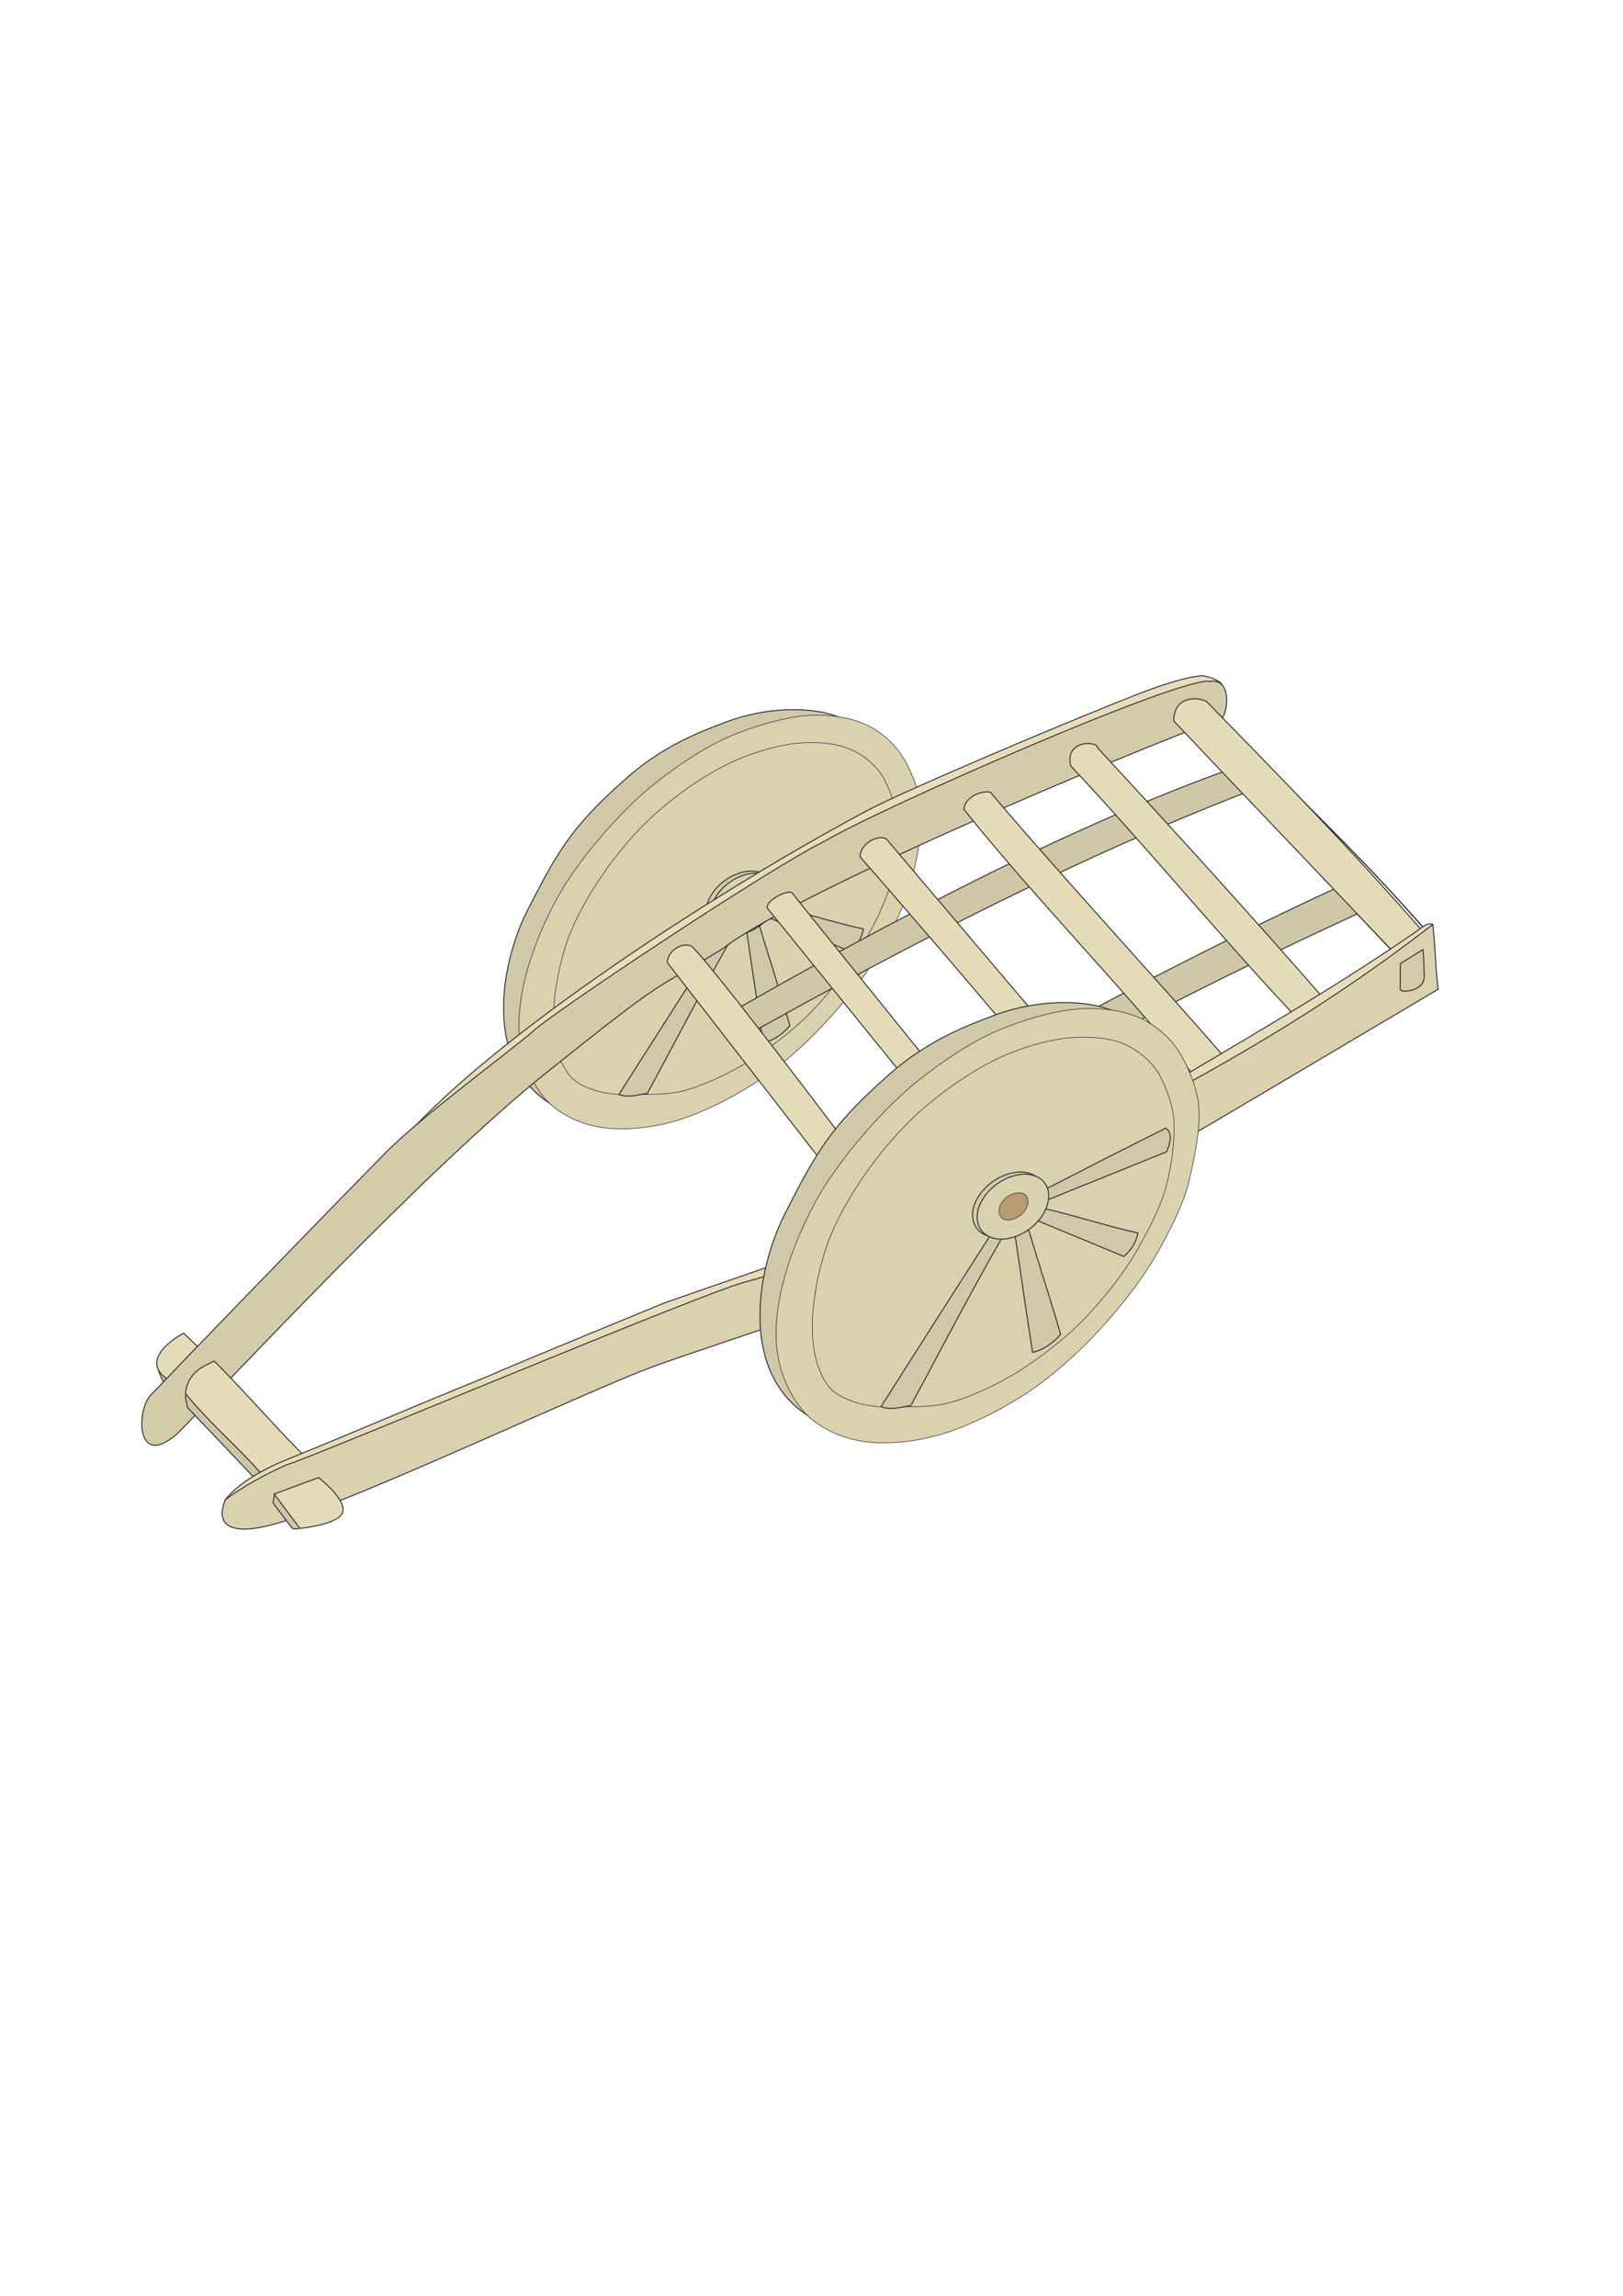 <?xml version="1.0" encoding="utf-8"?>
<!-- Created by UniConvertor 2.0rc4 (https://sk1project.net/) -->
<svg xmlns="http://www.w3.org/2000/svg" height="841.89pt" viewBox="0 0 595.276 841.89" width="595.276pt" version="1.1" xmlns:xlink="http://www.w3.org/1999/xlink" id="26add740-f613-11ea-8750-dcc15c148e23">

<g>
	<g>
		<g>
			<path style="stroke:#2d2c2b;stroke-width:0.36;stroke-miterlimit:10.433;fill:#d0c8a9;" d="M 308.438,272.697 C 311.318,273.705 314.126,274.785 316.934,275.793 311.39,283.497 305.774,291.417 300.086,299.409 294.398,307.473 288.494,315.753 282.446,324.105 281.222,323.817 279.926,323.601 278.63,323.385 283.742,314.601 288.854,306.033 293.894,297.537 298.718,289.185 303.614,280.833 308.438,272.697 L 308.438,272.697 Z" />
			<path style="stroke:#2d2c2b;stroke-width:0.36;stroke-miterlimit:10.433;fill:#d0c8a9;" d="M 257.678,276.945 C 261.494,275.433 265.382,273.921 269.198,272.409 270.422,280.905 271.646,289.401 272.87,297.753 274.094,306.033 275.318,314.385 276.542,322.665 275.03,323.457 273.662,324.177 272.15,324.969 269.774,317.193 267.47,309.273 265.022,301.281 262.574,293.217 260.054,285.153 257.678,276.945 L 257.678,276.945 Z" />
			<path style="stroke:#2d2c2b;stroke-width:0.36;stroke-miterlimit:10.433;fill:#d0c8a9;" d="M 209.582,316.833 C 212.03,313.233 214.478,309.633 216.926,306.033 226.358,309.633 235.502,313.017 244.286,316.473 252.926,319.785 261.35,322.953 269.558,326.049 268.838,327.417 268.046,328.785 267.254,330.153 258.326,328.137 249.038,325.977 239.534,323.817 234.566,322.665 229.526,321.513 224.342,320.361 219.518,319.209 214.55,318.057 209.582,316.833 L 209.582,316.833 Z" />
			<path style="stroke:#2d2c2b;stroke-width:0.36;stroke-miterlimit:10.433;fill:#d0c8a9;" d="M 200.222,369.609 C 199.214,366.369 198.206,363.129 197.126,359.889 203.318,357.441 209.366,354.993 215.27,352.689 221.39,350.241 227.294,347.865 233.126,345.489 244.358,341.025 255.23,336.705 265.742,332.529 266.102,333.681 266.534,334.833 266.966,335.913 256.742,341.097 246.158,346.497 235.358,351.969 229.67,354.849 223.838,357.801 217.934,360.753 212.102,363.633 206.27,366.585 200.222,369.609 L 200.222,369.609 Z" />
			<path style="stroke:#2d2c2b;stroke-width:0.36;stroke-miterlimit:10.433;fill:#d0c8a9;" d="M 309.518,264.057 C 304.19,260.313 285.686,257.433 266.102,264.849 256.886,268.305 243.134,273.489 229.598,285.513 211.814,301.281 205.55,309.849 194.39,332.097 182.078,354.705 175.742,398.049 211.598,409.065 206.342,406.473 202.238,396.321 201.59,384.009 201.374,378.105 201.734,370.401 202.67,362.697 203.534,355.281 206.414,346.209 209.438,338.145 212.39,330.081 217.646,321.081 222.974,313.377 228.086,305.673 235.574,297.537 243.134,291.129 250.982,284.721 260.918,278.385 270.854,273.921 280.646,269.601 296.774,266.289 309.518,264.057 L 309.518,264.057 Z" />
			<path style="stroke:#2d2c2b;stroke-width:0.216;stroke-miterlimit:10.433;fill:#cac3a5;" d="M 319.382,276.009 C 319.382,276.009 322.478,284.865 323.198,297.609 323.558,303.945 323.342,311.289 321.902,319.137 320.39,327.057 317.582,335.409 312.686,343.833 306.854,353.841 296.702,365.649 283.094,376.089 276.11,381.489 268.046,386.601 259.118,390.849 250.046,395.097 240.038,398.553 229.31,400.641 214.622,408.345 237.302,405.393 252.494,403.665 255.158,404.745 265.022,400.065 276.83,391.929 282.662,387.897 288.998,383.001 295.19,377.601 301.382,372.129 307.574,366.153 312.974,359.817 323.27,347.793 331.334,334.257 333.71,320.145 334.934,313.089 334.646,305.817 332.414,298.473 330.182,291.129 326.006,283.569 319.382,276.009 L 319.382,276.009 Z" />
			<path style="stroke:#2d2c2b;stroke-width:0.216;stroke-miterlimit:10.433;fill:#dad1af;" d="M 317.726,265.785 C 323.702,268.593 328.886,273.489 331.838,278.817 334.79,284.145 337.67,291.057 337.958,297.969 338.318,304.953 336.446,314.097 334.502,322.305 332.63,330.585 327.662,340.233 322.478,349.233 317.222,358.233 309.374,367.881 302.102,375.657 294.902,383.433 285.902,391.353 277.262,396.897 268.406,402.729 257.678,407.985 248.678,410.793 239.678,413.529 229.31,414.681 220.814,413.457 212.318,412.233 204.398,408.129 199.718,402.657 194.894,396.969 191.222,388.689 190.502,379.977 189.278,364.281 195.47,346.641 202.526,332.817 205.334,327.417 207.134,324.177 213.038,316.041 219.014,307.905 229.958,295.521 239.39,287.961 248.462,280.689 258.758,273.777 268.19,269.817 276.902,266.145 287.126,263.265 295.118,262.473 303.326,261.753 311.75,262.977 317.726,265.785 L 317.726,265.785 Z M 311.606,274.641 C 316.79,276.801 321.83,281.049 324.35,285.801 326.726,290.409 329.03,296.529 329.246,302.721 329.39,308.697 328.526,316.545 326.726,323.601 324.926,330.729 320.678,339.153 316.07,347.073 311.462,355.065 304.694,363.489 298.574,369.969 292.382,376.665 283.67,383.361 276.542,388.041 269.126,392.793 260.198,397.113 252.35,399.561 244.718,401.865 236.078,401.217 228.806,401.361 221.534,401.505 212.102,398.769 208.574,394.017 199.358,381.705 203.534,359.529 207.35,347.145 210.086,338.361 215.702,328.209 222.254,318.993 228.806,309.705 236.726,301.137 244.574,294.801 252.134,288.609 261.422,282.561 268.91,279.249 276.686,275.721 285.038,273.345 292.31,272.553 299.006,271.905 306.494,272.481 311.606,274.641 L 311.606,274.641 Z" />
			<path style="stroke:#2d2c2b;stroke-width:0.36;stroke-miterlimit:10.433;fill:#d0c8a9;" d="M 326.366,304.017 C 328.814,305.745 328.022,308.985 326.654,312.441 319.886,315.177 312.974,317.841 305.99,320.721 298.79,323.601 291.662,326.481 284.174,329.577 283.742,328.425 283.31,327.345 282.878,326.265 290.798,322.233 298.142,318.417 305.414,314.673 312.542,311.073 319.526,307.473 326.366,304.017 L 326.366,304.017 Z" />
			<path style="stroke:#2d2c2b;stroke-width:0.36;stroke-miterlimit:10.433;fill:#d0c8a9;" d="M 316.718,340.665 C 315.926,344.121 314.63,346.425 311.75,348.873 301.598,344.697 291.23,340.377 280.358,335.841 281.15,334.545 281.798,333.177 282.518,331.809 294.974,334.617 305.27,338.217 316.718,340.665 L 316.718,340.665 Z" />
			<path style="stroke:#2d2c2b;stroke-width:0.36;stroke-miterlimit:10.433;fill:#d0c8a9;" d="M 289.718,376.089 C 287.558,378.825 283.598,381.777 279.926,382.353 278.846,375.297 277.766,368.169 276.758,361.041 275.678,353.913 274.598,346.641 273.518,339.369 274.958,338.577 276.398,337.713 277.838,336.921 279.854,343.977 281.87,350.385 283.886,356.721 285.83,363.057 287.774,369.393 289.718,376.089 L 289.718,376.089 Z" />
			<path style="stroke:#2d2c2b;stroke-width:0.36;stroke-miterlimit:10.433;fill:#d0c8a9;" d="M 237.446,400.929 C 232.91,401.721 230.246,402.513 227.006,401.361 234.062,390.273 240.902,379.473 247.67,368.961 254.366,358.449 260.918,348.153 267.398,338.073 268.694,338.289 270.062,338.505 271.358,338.721 265.598,348.801 259.982,358.809 254.51,369.033 248.966,379.401 243.35,389.985 237.446,400.929 L 237.446,400.929 Z" />
			<g>
				<path style="stroke:#2d2c2b;stroke-width:0.36;stroke-miterlimit:10.433;fill:#d4cbac;" d="M 278.99,319.929 C 284.462,321.729 285.758,327.921 281.87,333.825 278.054,339.729 270.278,343.401 264.518,341.817 258.758,340.161 257.174,333.609 261.278,327.561 265.382,321.513 273.446,318.057 278.99,319.929 L 278.99,319.929 Z" />
				<path style="stroke:#2d2c2b;stroke-width:0.36;stroke-miterlimit:10.433;fill:#dad1b0;" d="M 280.502,320.649 C 285.974,322.449 287.198,328.641 283.31,334.545 279.494,340.521 271.862,344.121 266.102,342.465 260.342,340.809 258.83,334.329 262.934,328.281 266.966,322.233 275.03,318.849 280.502,320.649 L 280.502,320.649 Z" />
				<path style="stroke:#2d2c2b;stroke-width:0.216;stroke-miterlimit:10.433;fill:#b79c72;" d="M 276.326,326.841 C 278.558,327.561 278.99,330.153 277.406,332.673 275.75,335.121 272.582,336.705 270.278,335.985 268.046,335.337 267.542,332.673 269.198,330.153 270.854,327.633 274.094,326.121 276.326,326.841 L 276.326,326.841 Z" />
			</g>
		</g>
		<path style="stroke:#2d2c2b;stroke-width:0.36;stroke-miterlimit:10.433;fill:#cec6a7;" d="M 58.166,499.353 C 57.086,500.289 58.814,509.145 67.814,515.265 83.222,528.873 71.054,512.601 71.054,512.601 L 58.166,499.353 Z" />
		<path style="stroke:#2d2c2b;stroke-width:0.36;stroke-miterlimit:10.433;fill:#e5dbb8;" d="M 78.47,499.569 L 67.382,488.913 C 65.366,489.777 51.038,498.273 60.902,505.401 64.502,508.497 68.39,511.377 67.094,511.377 L 78.47,499.569 Z" />
		<path style="stroke:#2d2c2b;stroke-width:0.36;stroke-miterlimit:10.433;fill:none;" d="M 433.286,266.649 C 459.278,294.225 485.342,321.873 511.406,349.521 515.222,346.857 519.47,344.193 523.286,341.601 497.798,312.297 470.15,286.593 443.366,259.161 443.366,259.161 429.758,253.473 433.286,266.649 L 433.286,266.649 Z" />
		<path style="stroke:#2d2c2b;stroke-width:0.36;stroke-miterlimit:10.433;fill:none;" d="M 433.286,266.649 C 459.278,294.225 485.342,321.873 511.406,349.521 515.222,346.857 519.47,344.193 523.286,341.601 497.798,312.297 470.15,286.593 443.366,259.161 443.366,259.161 429.758,253.473 433.286,266.649 L 433.286,266.649 Z" />
		<path style="stroke:#2d2c2b;stroke-width:0.36;stroke-miterlimit:10.433;fill:#d0c7a8;" d="M 490.094,325.617 C 422.126,357.153 363.806,389.553 304.478,424.905 306.494,427.281 311.318,432.537 313.262,434.913 376.55,394.665 429.038,366.873 498.878,334.617 495.71,332.817 493.19,327.345 490.094,325.617 L 490.094,325.617 Z" />
		<path style="stroke:#2d2c2b;stroke-width:0.36;stroke-miterlimit:10.433;fill:#e8ddba;" d="M 440.918,247.785 C 436.886,248.145 431.486,249.297 420.542,253.329 397.934,261.897 331.91,289.761 317.366,297.609 265.958,325.113 187.982,375.225 151.694,413.529 151.694,413.529 403.838,247.425 446.966,252.825 450.926,251.169 445.022,248.289 440.918,247.785 L 440.918,247.785 Z" />
		<path style="stroke:#2d2c2b;stroke-width:0.36;stroke-miterlimit:10.433;fill:#d4cbab;" d="M 55.718,511.161 C 83.078,482.505 127.646,436.713 141.254,422.889 154.862,409.065 187.766,385.089 195.974,377.745 204.182,370.401 283.382,317.625 302.462,308.481 321.11,297.177 433.574,247.713 443.87,249.873 452.726,248.505 450.134,264.345 446.966,264.129 443.798,263.913 295.046,324.393 264.806,348.081 238.382,364.209 246.086,356.865 201.086,392.793 156.086,428.721 83.294,507.201 65.366,525.417 49.454,539.817 49.886,516.129 55.718,511.161 L 55.718,511.161 Z" />
		<path style="stroke:#2d2c2b;stroke-width:0.36;stroke-miterlimit:10.433;fill:#cec6a7;" d="M 68.174,511.017 C 67.742,512.745 68.75,515.265 68.75,516.129 L 96.47,545.289 99.35,540.609 68.174,511.017 Z" />
		<path style="stroke:#2d2c2b;stroke-width:0.36;stroke-miterlimit:10.433;fill:#e5dbb8;" d="M 68.03,510.945 C 77.318,522.681 90.062,532.833 99.35,544.641 105.11,541.257 108.71,540.033 114.47,536.721 102.302,524.985 91.214,511.737 78.614,499.137 74.438,501.009 68.822,503.385 68.03,510.945 L 68.03,510.945 Z" />
		<path style="stroke:#2d2c2b;stroke-width:0.36;stroke-miterlimit:10.433;fill:#d0c7a8;" d="M 452.438,281.625 C 393.902,302.361 326.654,337.569 265.166,372.921 267.182,375.297 269.846,378.393 271.79,380.769 334.43,345.849 395.702,314.169 458.918,289.833 455.75,288.033 455.534,283.353 452.438,281.625 L 452.438,281.625 Z" />
		<path style="stroke:#2d2c2b;stroke-width:0.36;stroke-miterlimit:10.433;fill:#e5dbb8;" d="M 430.478,264.345 C 456.47,291.921 485.342,321.873 511.406,349.521 515.222,346.857 518.03,344.193 521.846,341.601 496.358,312.297 469.502,284.865 442.718,257.433 440.846,255.849 430.622,254.193 430.478,264.345 L 430.478,264.345 Z" />
		<path style="stroke:#2d2c2b;stroke-width:0.36;stroke-miterlimit:10.433;fill:#e5dbb8;" d="M 392.75,280.905 C 418.742,308.481 448.766,344.769 474.83,372.417 478.646,369.753 482.534,369.753 486.35,367.161 460.862,337.857 429.398,303.225 402.614,274.281 402.47,271.473 390.23,271.473 392.75,280.905 L 392.75,280.905 Z" />
		<path style="stroke:#2d2c2b;stroke-width:0.36;stroke-miterlimit:10.433;fill:#e5dbb8;" d="M 353.51,296.745 C 378.134,327.849 417.158,368.025 438.83,395.673 442.646,393.009 445.742,390.777 449.558,388.185 424.07,358.881 389.798,321.801 363.878,291.273 363.806,289.185 354.302,290.625 353.51,296.745 L 353.51,296.745 Z" />
		<path style="stroke:#2d2c2b;stroke-width:0.36;stroke-miterlimit:10.433;fill:#e5dbb8;" d="M 315.422,314.169 C 341.054,343.401 378.206,387.033 402.038,415.977 405.854,413.313 407.582,411.873 411.398,409.281 386.63,380.265 350.918,338.073 324.998,307.545 321.47,306.105 315.638,309.417 315.422,314.169 L 315.422,314.169 Z" />
		<path style="stroke:#2d2c2b;stroke-width:0.36;stroke-miterlimit:10.433;fill:#e5dbb8;" d="M 281.51,333.105 C 280.358,330.513 288.782,326.049 290.51,327.417 295.406,333.753 374.03,430.953 374.03,430.953 L 364.454,435.489 281.51,333.105 Z" />
		<path style="stroke:#2d2c2b;stroke-width:0.36;stroke-miterlimit:10.433;fill:#e5dbb8;" d="M 244.79,353.049 C 244.646,349.089 249.974,345.057 253.79,347.073 261.782,354.345 335.582,451.833 334.142,451.833 L 324.926,456.225 244.79,353.049 Z" />
		<path style="stroke:#2d2c2b;stroke-width:0.36;stroke-miterlimit:10.433;fill:#e8ddba;" d="M 519.542,341.529 C 490.526,361.545 462.23,377.817 432.854,395.313 407.15,409.857 368.846,428.361 355.958,434.625 319.814,452.409 282.014,464.289 243.782,477.753 232.55,482.433 198.854,496.113 176.39,505.761 153.35,515.049 130.598,524.913 107.558,534.273 99.206,537.585 88.766,542.481 82.646,549.897 95.822,544.785 108.422,538.809 121.598,533.697 142.91,524.985 164.15,516.273 185.39,507.561 204.254,500.001 223.118,492.513 241.982,485.025 256.382,479.553 270.782,474.153 285.11,468.753 301.022,462.993 316.862,457.305 332.702,451.617 351.278,442.257 369.854,432.969 388.358,423.681 414.71,409.209 454.454,387.321 467.414,380.337 480.374,373.353 524.582,346.425 525.518,341.025 526.454,335.625 519.542,341.529 519.542,341.529 L 519.542,341.529 Z" />
		<path style="stroke:#2d2c2b;stroke-width:0.36;stroke-miterlimit:10.433;fill:#dad1af;" d="M 82.718,549.897 C 82.718,549.897 73.862,567.249 103.598,558.033 133.334,548.817 214.118,510.657 238.742,501.441 263.366,492.225 337.886,469.905 386.486,445.137 413.558,430.665 480.446,390.561 527.462,362.769 526.454,354.705 526.454,347.145 525.518,339.009 496.718,361.257 468.998,378.825 437.174,396.393 407.222,412.233 361.79,434.913 346.886,442.833 331.982,450.753 290.222,465.657 273.518,470.049 256.814,474.441 114.254,534.561 104.606,537.369 97.118,540.753 89.054,545.145 82.718,549.897 L 82.718,549.897 Z" />
		<path style="stroke:#2d2c2b;stroke-width:0.36;stroke-miterlimit:10.433;fill:#d2caaa;" d="M 513.638,353.481 C 513.494,356.721 513.566,361.257 513.566,362.769 513.566,364.281 522.35,363.561 522.35,358.305 522.35,353.049 521.918,348.225 521.918,348.225 521.918,348.225 513.206,353.481 513.638,353.481 L 513.638,353.481 Z" />
		<path style="stroke:#2d2c2b;stroke-width:0.36;stroke-miterlimit:10.433;fill:#d0c7a8;" d="M 100.718,547.737 L 100.142,551.121 C 102.446,554.145 104.822,557.385 107.198,560.481 108.278,560.769 109.502,560.769 110.51,559.977 L 100.718,547.737 Z" />
		<path style="stroke:#2d2c2b;stroke-width:0.36;stroke-miterlimit:10.433;fill:#e5dbb8;" d="M 100.574,547.881 L 110.006,560.481 C 110.006,560.481 124.334,559.113 125.702,554.505 127.142,549.825 116.846,541.833 116.846,541.833 L 100.574,547.881 Z" />
		<g>
			<path style="stroke:#2d2c2b;stroke-width:0.36;stroke-miterlimit:10.433;fill:#d0c8a9;" d="M 408.734,380.769 C 411.758,381.849 414.71,383.001 417.662,384.081 411.83,392.145 405.926,400.425 399.95,408.849 393.902,417.345 387.71,425.913 381.374,434.697 380.006,434.409 378.71,434.193 377.342,433.905 382.742,424.761 388.07,415.761 393.326,406.833 398.51,398.049 403.694,389.337 408.734,380.769 L 408.734,380.769 Z" />
			<path style="stroke:#2d2c2b;stroke-width:0.36;stroke-miterlimit:10.433;fill:#d0c8a9;" d="M 355.31,385.233 C 359.342,383.649 363.446,382.065 367.406,380.481 368.702,389.409 369.998,398.337 371.294,407.121 372.59,415.833 373.814,424.545 375.11,433.185 373.598,434.049 372.158,434.769 370.574,435.633 368.054,427.425 365.606,419.217 363.086,410.793 360.494,402.369 357.83,393.873 355.31,385.233 L 355.31,385.233 Z" />
			<path style="stroke:#2d2c2b;stroke-width:0.36;stroke-miterlimit:10.433;fill:#d0c8a9;" d="M 304.766,427.065 C 307.43,423.321 309.95,419.577 312.542,415.761 322.406,419.577 332.054,423.105 341.27,426.705 350.342,430.161 359.198,433.473 367.766,436.785 367.046,438.225 366.254,439.665 365.39,441.105 355.958,438.945 346.31,436.713 336.23,434.409 331.046,433.185 325.718,431.961 320.318,430.737 315.206,429.585 310.022,428.361 304.766,427.065 L 304.766,427.065 Z" />
			<path style="stroke:#2d2c2b;stroke-width:0.36;stroke-miterlimit:10.433;fill:#d0c8a9;" d="M 295.046,482.505 C 293.966,479.121 292.958,475.737 291.806,472.281 298.214,469.761 304.55,467.169 310.814,464.721 317.15,462.129 323.414,459.681 329.534,457.233 341.342,452.481 352.718,447.945 363.806,443.553 364.238,444.777 364.67,445.929 365.102,447.153 354.374,452.553 343.286,458.169 331.91,463.929 325.862,466.953 319.742,470.049 313.55,473.217 307.502,476.241 301.31,479.337 295.046,482.505 L 295.046,482.505 Z" />
			<path style="stroke:#2d2c2b;stroke-width:0.36;stroke-miterlimit:10.433;fill:#d0c8a9;" d="M 409.886,371.697 C 404.27,367.737 384.758,364.713 364.238,372.489 354.518,376.161 340.118,381.561 325.862,394.233 307.214,410.793 300.59,419.793 288.926,443.121 275.966,466.881 269.342,512.385 306.998,523.977 301.454,521.241 297.134,510.585 296.486,497.697 296.198,491.433 296.63,483.369 297.566,475.305 298.502,467.457 301.526,457.953 304.694,449.457 307.79,441.033 313.334,431.601 318.878,423.465 324.278,415.401 332.126,406.833 340.118,400.137 348.326,393.369 358.766,386.745 369.206,382.065 379.502,377.529 396.422,374.001 409.886,371.697 L 409.886,371.697 Z" />
			<path style="stroke:#2d2c2b;stroke-width:0.216;stroke-miterlimit:10.433;fill:#cac3a5;" d="M 420.182,384.225 C 420.182,384.225 423.494,393.585 424.214,406.977 424.574,413.601 424.43,421.305 422.846,429.513 421.262,437.793 418.31,446.577 413.198,455.433 407.078,465.945 396.35,478.329 382.094,489.273 374.678,494.961 366.254,500.361 356.822,504.753 347.318,509.289 336.806,512.889 325.574,515.121 310.094,523.185 333.926,520.161 349.91,518.289 352.718,519.441 363.014,514.473 375.47,505.905 381.59,501.729 388.214,496.617 394.766,490.857 401.318,485.169 407.798,478.833 413.486,472.209 424.286,459.537 432.782,445.353 435.302,430.521 436.526,423.177 436.238,415.617 433.862,407.841 431.558,400.137 427.166,392.217 420.182,384.225 L 420.182,384.225 Z" />
			<path style="stroke:#2d2c2b;stroke-width:0.216;stroke-miterlimit:10.433;fill:#dad1af;" d="M 418.526,373.497 C 424.79,376.449 430.262,381.561 433.358,387.177 436.454,392.793 439.478,399.993 439.766,407.265 440.126,414.609 438.182,424.257 436.166,432.825 434.15,441.537 428.966,451.689 423.494,461.121 418.022,470.553 409.742,480.705 402.11,488.913 394.478,497.049 385.046,505.401 375.974,511.233 366.614,517.353 355.382,522.825 345.878,525.777 336.446,528.657 325.574,529.881 316.646,528.585 307.718,527.289 299.366,522.969 294.47,517.281 289.43,511.305 285.542,502.593 284.822,493.449 283.526,476.961 290.006,458.385 297.422,443.913 300.374,438.225 302.246,434.841 308.51,426.273 314.774,417.705 326.222,404.745 336.158,396.753 345.662,389.121 356.534,381.849 366.398,377.745 375.542,373.857 386.27,370.833 394.694,370.041 403.406,369.249 412.262,370.545 418.526,373.497 L 418.526,373.497 Z M 412.118,382.785 C 417.518,385.089 422.846,389.553 425.438,394.521 427.958,399.345 430.406,405.753 430.622,412.305 430.766,418.569 429.83,426.777 427.958,434.193 426.086,441.681 421.622,450.537 416.798,458.889 411.974,467.241 404.846,476.097 398.366,482.937 391.814,489.921 382.67,496.977 375.182,501.873 367.406,506.913 358.046,511.449 349.766,513.969 341.774,516.417 332.702,515.769 325.07,515.913 317.438,516.057 307.502,513.177 303.758,508.209 294.11,495.249 298.502,471.921 302.534,458.961 305.414,449.745 311.246,439.089 318.158,429.369 325.07,419.649 333.35,410.649 341.63,403.953 349.55,397.473 359.27,391.137 367.19,387.609 375.326,383.937 384.11,381.417 391.742,380.625 398.87,379.905 406.718,380.481 412.118,382.785 L 412.118,382.785 Z" />
			<path style="stroke:#2d2c2b;stroke-width:0.36;stroke-miterlimit:10.433;fill:#d0c8a9;" d="M 427.598,413.673 C 430.118,415.545 429.326,418.857 427.886,422.385 420.758,425.265 413.486,428.145 406.142,431.169 398.654,434.193 391.022,437.217 383.102,440.457 382.67,439.233 382.238,438.081 381.806,436.929 390.086,432.753 397.934,428.721 405.566,424.761 412.982,421.017 420.326,417.345 427.598,413.673 L 427.598,413.673 Z" />
			<path style="stroke:#2d2c2b;stroke-width:0.36;stroke-miterlimit:10.433;fill:#d0c8a9;" d="M 417.374,452.121 C 416.582,455.721 415.214,458.169 412.19,460.761 401.534,456.369 390.59,451.761 379.214,447.081 379.934,445.641 380.654,444.201 381.446,442.833 394.478,445.713 405.35,449.529 417.374,452.121 L 417.374,452.121 Z" />
			<path style="stroke:#2d2c2b;stroke-width:0.36;stroke-miterlimit:10.433;fill:#d0c8a9;" d="M 389.006,489.345 C 386.702,492.153 382.526,495.249 378.71,495.897 377.558,488.481 376.406,480.993 375.326,473.505 374.246,465.945 373.094,458.385 371.942,450.681 373.526,449.889 374.966,449.025 376.478,448.233 378.638,455.577 380.726,462.273 382.814,468.969 384.902,475.665 386.99,482.217 389.006,489.345 L 389.006,489.345 Z" />
			<path style="stroke:#2d2c2b;stroke-width:0.36;stroke-miterlimit:10.433;fill:#d0c8a9;" d="M 334.07,515.409 C 329.318,516.273 326.582,517.065 323.126,515.841 330.47,504.249 337.742,492.873 344.798,481.785 351.854,470.769 358.766,459.969 365.534,449.385 366.902,449.601 368.342,449.889 369.71,450.105 363.59,460.617 357.758,471.201 351.998,481.929 346.166,492.729 340.334,503.889 334.07,515.409 L 334.07,515.409 Z" />
			<g>
				<path style="stroke:#2d2c2b;stroke-width:0.36;stroke-miterlimit:10.433;fill:#d4cbac;" d="M 377.702,430.305 C 383.534,432.177 384.83,438.657 380.798,444.921 376.694,451.113 368.558,455.001 362.51,453.273 356.462,451.545 354.806,444.705 359.126,438.369 363.446,431.961 371.87,428.361 377.702,430.305 L 377.702,430.305 Z" />
				<path style="stroke:#2d2c2b;stroke-width:0.36;stroke-miterlimit:10.433;fill:#dad1b0;" d="M 379.286,431.097 C 385.046,432.969 386.342,439.449 382.31,445.713 378.278,451.905 370.214,455.721 364.166,453.993 358.118,452.265 356.534,445.497 360.854,439.089 365.102,432.753 373.526,429.153 379.286,431.097 L 379.286,431.097 Z" />
				<path style="stroke:#2d2c2b;stroke-width:0.216;stroke-miterlimit:10.433;fill:#b79c72;" d="M 374.894,437.577 C 377.27,438.297 377.702,441.105 376.046,443.697 374.318,446.289 371.006,447.873 368.63,447.225 366.254,446.505 365.678,443.697 367.406,441.033 369.134,438.369 372.59,436.857 374.894,437.577 L 374.894,437.577 Z" />
			</g>
		</g>
	</g>
</g>
</svg>